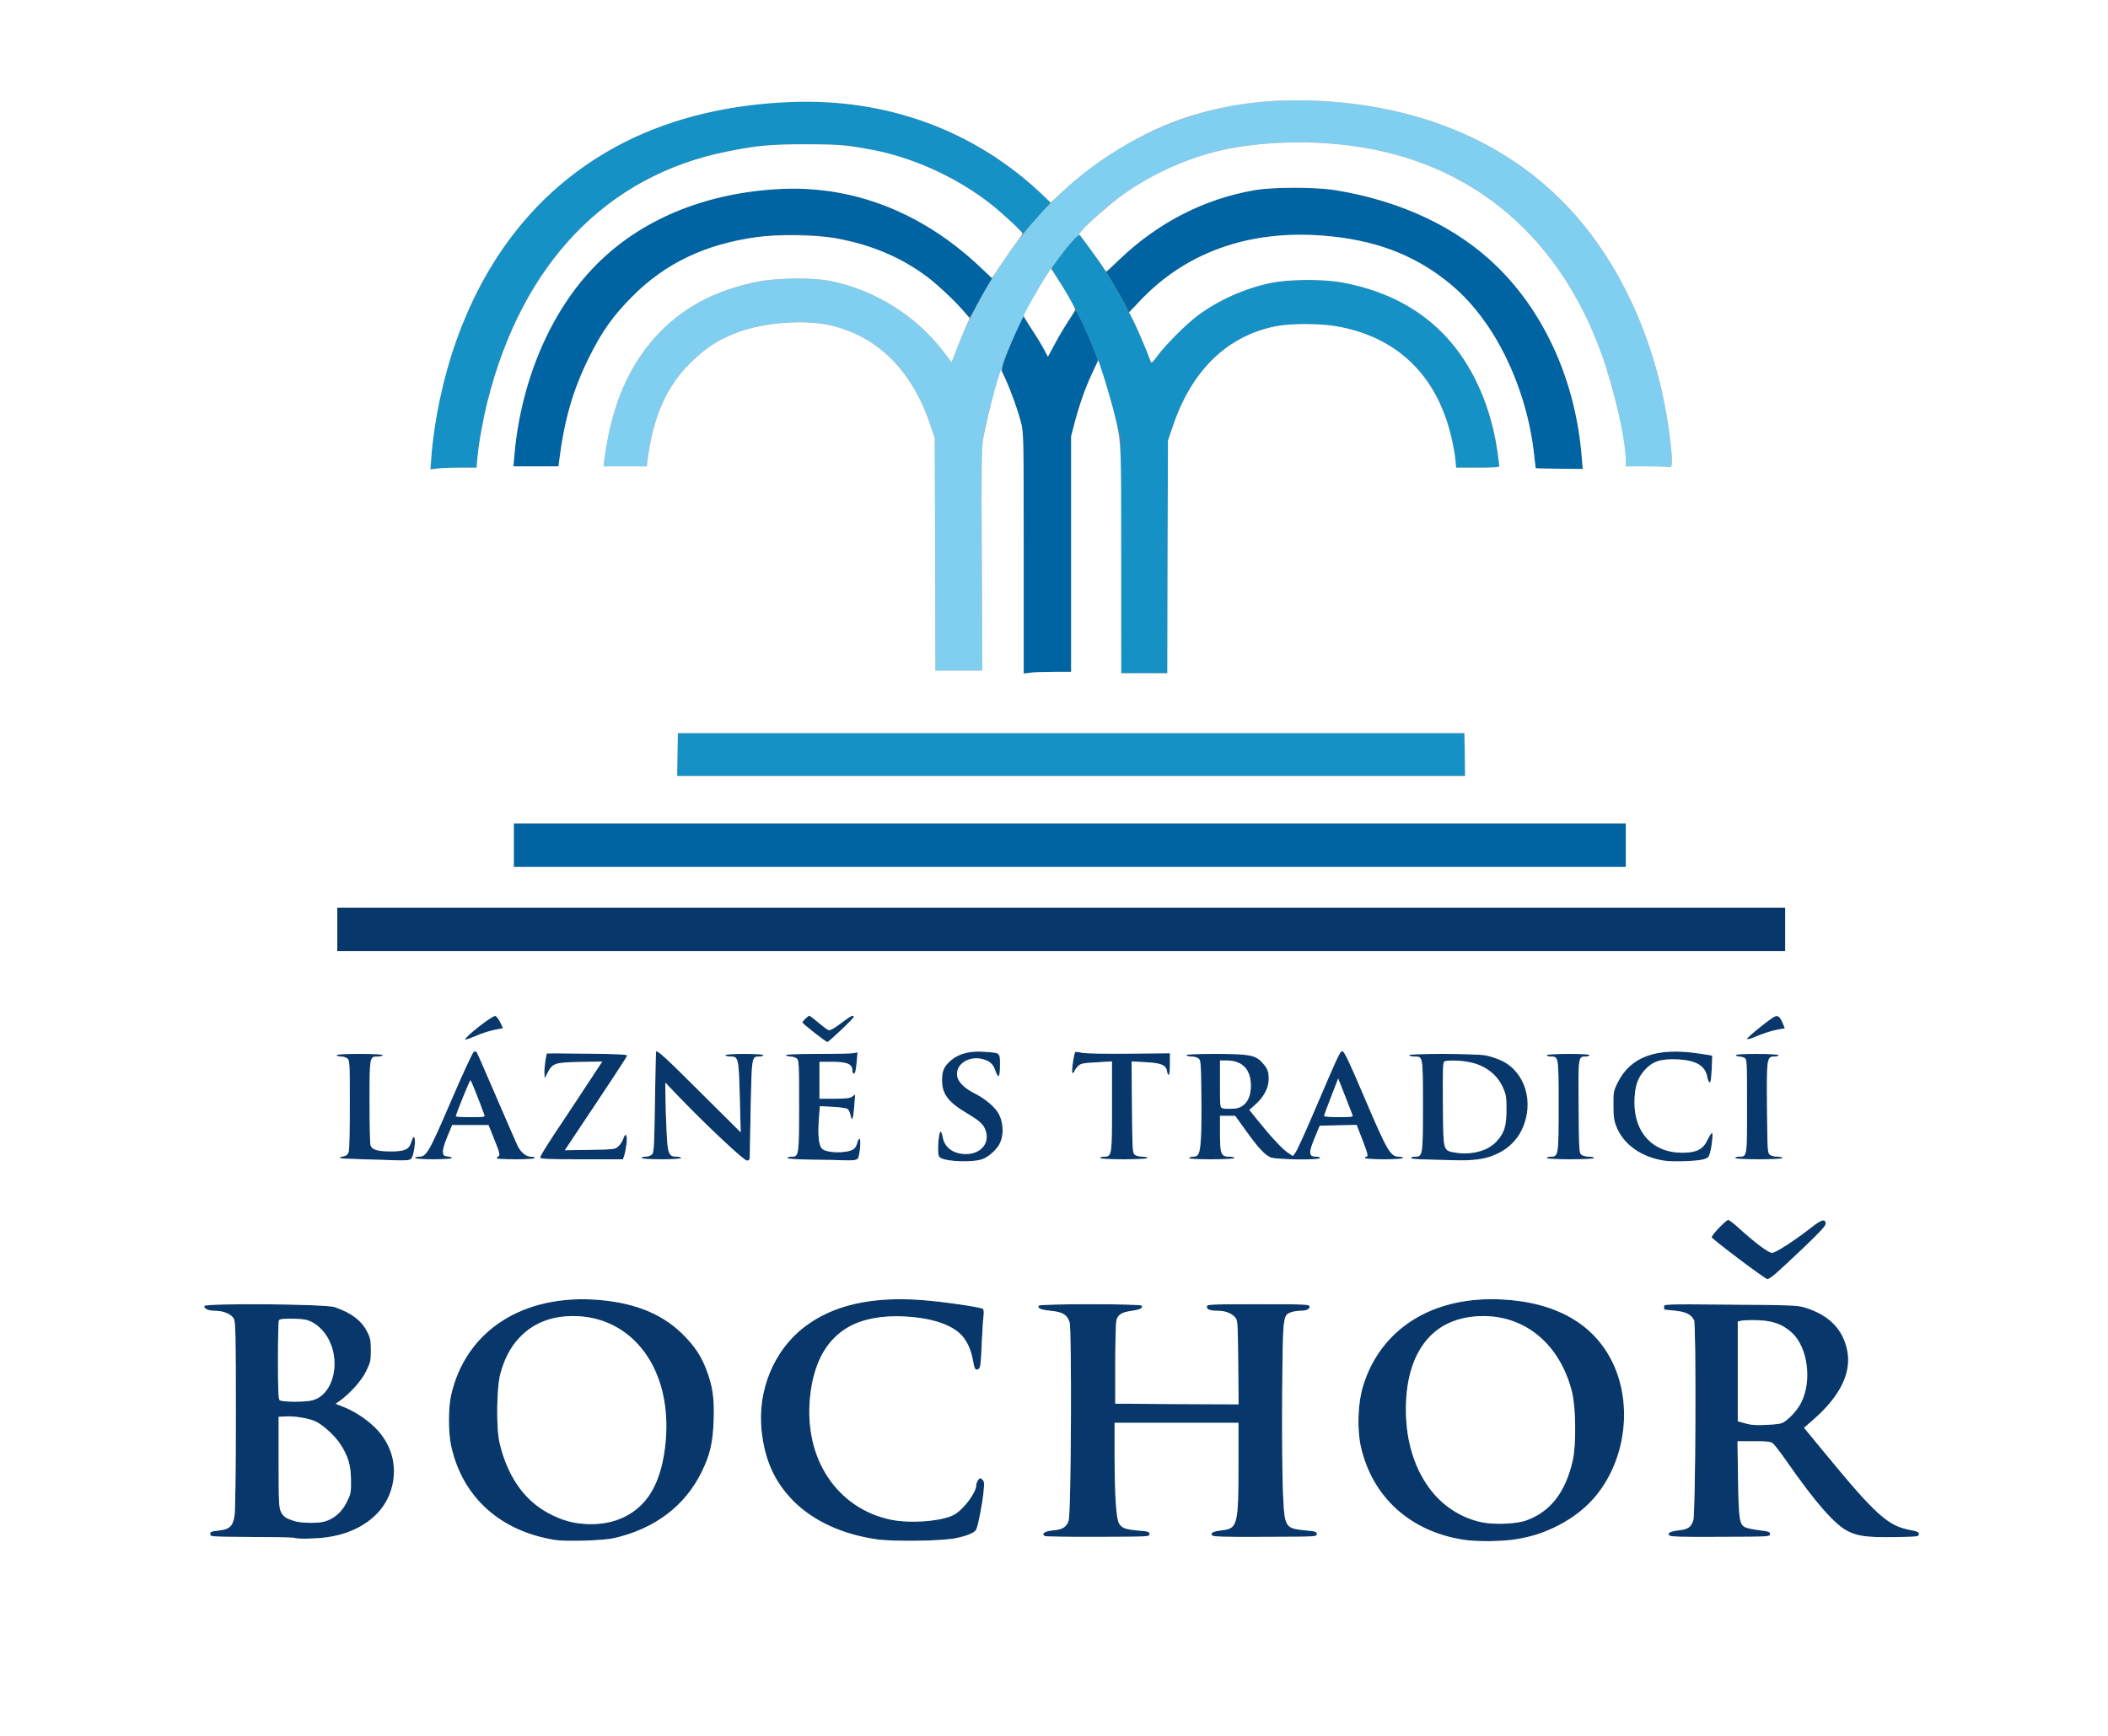<!DOCTYPE svg PUBLIC "-//W3C//DTD SVG 20010904//EN" "http://www.w3.org/TR/2001/REC-SVG-20010904/DTD/svg10.dtd">
<svg version="1.0" xmlns="http://www.w3.org/2000/svg" width="1600px" height="1318px" viewBox="0 0 16000 13180" preserveAspectRatio="xMidYMid meet">
<rect x="0" y="0" width="16000" height="13180" fill="#808080" stroke="none"/>
<g id="layer101" fill="#08386b" stroke="none">
 <path d="M4215 11690 c-419 -66 -706 -326 -791 -715 -22 -102 -22 -284 -1 -381 110 -494 550 -777 1130 -726 281 25 488 113 643 274 79 81 127 154 163 248 50 128 64 223 58 389 -6 173 -27 263 -92 396 -127 258 -356 430 -665 501 -79 18 -361 27 -445 14z m413 -135 c140 -33 263 -127 329 -251 103 -193 130 -529 63 -772 -93 -335 -350 -542 -672 -542 -279 1 -472 154 -550 437 -29 107 -33 419 -5 531 69 284 221 476 449 566 116 46 270 58 386 31z"/>
 <path d="M6656 11685 c-260 -37 -480 -138 -632 -289 -145 -146 -220 -312 -244 -539 -31 -305 94 -607 325 -784 214 -165 508 -233 887 -205 156 11 445 53 468 67 7 4 9 26 5 58 -4 29 -10 128 -14 220 -5 131 -10 170 -21 177 -26 17 -34 5 -46 -67 -22 -131 -83 -211 -201 -265 -178 -80 -489 -89 -675 -18 -115 43 -219 142 -281 265 -97 194 -112 493 -36 719 87 261 303 455 568 511 152 32 398 12 486 -39 73 -43 165 -168 165 -224 0 -10 6 -27 14 -37 12 -17 16 -18 31 -5 15 12 17 26 11 88 -7 84 -42 266 -57 294 -13 23 -66 46 -154 64 -103 22 -472 27 -599 9z"/>
 <path d="M11116 11689 c-409 -60 -702 -324 -788 -712 -28 -130 -22 -324 16 -450 132 -441 531 -692 1059 -663 262 14 480 89 639 221 398 331 376 1034 -45 1385 -81 68 -233 149 -335 179 -159 47 -383 64 -546 40z m466 -147 c186 -66 301 -215 356 -459 26 -121 23 -399 -6 -516 -73 -294 -266 -501 -522 -561 -136 -32 -319 -12 -438 48 -205 104 -317 370 -299 715 15 281 130 530 307 663 75 56 183 106 266 123 95 20 261 13 336 -13z"/>
 <path d="M2237 11674 c-3 -3 -149 -7 -324 -7 -311 -2 -318 -2 -318 -22 0 -17 9 -21 64 -27 84 -9 108 -32 121 -113 6 -35 10 -354 10 -763 0 -597 -2 -707 -15 -731 -18 -35 -78 -61 -141 -61 -52 0 -84 -14 -84 -36 0 -23 923 -16 990 8 131 45 207 104 250 193 21 41 25 65 25 136 0 78 -3 91 -37 160 -36 73 -122 168 -202 225 l-28 20 48 19 c154 57 291 175 351 300 30 64 37 92 41 157 19 330 -243 546 -664 548 -44 0 -83 -3 -87 -6z m225 -124 c73 -21 130 -70 168 -144 33 -66 35 -74 34 -170 -1 -112 -20 -179 -79 -271 -40 -63 -130 -146 -189 -175 -51 -24 -163 -43 -234 -38 l-47 3 0 345 c0 416 -2 408 120 446 49 16 177 18 227 4z m-89 -921 c166 -46 222 -317 101 -496 -38 -56 -92 -98 -145 -113 -19 -6 -73 -10 -120 -10 -70 0 -88 3 -93 16 -3 9 -6 145 -6 303 0 210 3 290 12 299 15 15 198 16 251 1z"/>
 <path d="M7930 11660 c-29 -18 -1 -37 59 -43 75 -6 106 -25 122 -74 19 -58 25 -1453 7 -1507 -19 -57 -52 -77 -143 -86 -77 -8 -103 -19 -91 -39 10 -15 772 -15 782 0 11 18 -11 30 -75 39 -80 11 -108 30 -118 77 -4 21 -8 171 -8 333 l0 295 468 3 468 2 -3 -319 c-3 -302 -4 -320 -23 -341 -27 -31 -76 -50 -127 -50 -62 0 -88 -9 -88 -31 0 -18 15 -19 390 -19 375 0 390 1 390 19 0 20 -25 31 -76 31 -17 0 -46 5 -64 11 -63 23 -63 22 -68 629 -2 300 1 633 6 740 12 268 14 271 174 287 74 7 83 10 83 28 0 20 -7 20 -392 21 -305 2 -395 -1 -403 -11 -16 -19 7 -31 75 -39 118 -13 125 -42 125 -498 l0 -318 -470 0 -470 0 0 253 c1 305 12 479 35 513 22 34 47 43 145 52 76 6 85 9 85 27 0 20 -7 20 -391 21 -216 1 -398 -2 -404 -6z"/>
 <path d="M12670 11655 c-16 -19 7 -31 75 -39 67 -8 90 -23 107 -75 18 -54 23 -1486 6 -1520 -24 -44 -61 -63 -145 -72 -43 -4 -79 -8 -80 -8 -2 -1 -3 -10 -3 -22 0 -20 1 -20 503 -16 446 3 509 5 562 21 187 56 296 167 327 333 31 167 -57 343 -258 519 l-71 62 159 193 c385 468 478 552 648 583 54 10 65 16 65 32 0 18 -10 19 -185 22 -204 3 -277 -6 -355 -45 -101 -52 -243 -214 -459 -523 -48 -69 -97 -133 -108 -142 -17 -15 -41 -18 -145 -18 l-125 0 4 288 c5 302 11 342 52 364 11 7 59 17 106 23 74 9 85 13 85 30 0 20 -9 20 -377 21 -293 2 -380 -1 -388 -11z m859 -854 c48 -26 114 -97 142 -154 84 -166 50 -422 -72 -532 -68 -61 -139 -88 -246 -93 -51 -2 -108 -1 -128 2 l-35 7 0 379 0 379 38 10 c62 18 83 20 182 17 53 -2 106 -8 119 -15z"/>
 <path d="M13199 9557 c-111 -84 -204 -158 -207 -165 -4 -14 108 -132 126 -132 6 0 42 27 79 61 127 115 226 189 253 189 27 0 172 -94 304 -197 72 -56 99 -63 104 -27 2 16 -37 60 -165 182 -197 188 -259 242 -278 242 -7 0 -104 -69 -216 -153z"/>
 <path d="M7212 8809 c-86 -15 -92 -21 -92 -87 0 -69 10 -132 20 -132 5 0 11 18 15 40 14 81 81 130 177 130 121 0 190 -95 142 -195 -17 -37 -47 -62 -144 -120 -135 -81 -180 -143 -180 -245 0 -73 15 -106 70 -153 59 -50 145 -72 254 -63 121 9 116 4 116 103 0 93 -12 106 -36 38 -16 -48 -42 -71 -95 -85 -76 -21 -157 10 -185 68 -32 67 11 134 121 190 87 44 161 108 189 163 32 65 35 153 7 214 -21 46 -79 101 -129 122 -43 18 -181 25 -250 12z"/>
 <path d="M12629 8810 c-173 -27 -308 -124 -361 -259 -18 -45 -22 -77 -22 -161 -1 -99 1 -109 32 -172 97 -197 295 -269 611 -222 58 8 106 16 107 17 1 1 -1 48 -4 105 -3 69 -8 102 -16 99 -6 -2 -13 -19 -17 -38 -14 -88 -84 -131 -225 -137 -127 -6 -187 13 -246 76 -59 63 -81 130 -82 247 -2 233 139 384 359 385 111 0 160 -24 195 -97 14 -29 29 -53 34 -53 10 0 1 95 -15 152 -8 31 -16 39 -47 48 -52 15 -236 21 -303 10z"/>
 <path d="M2755 8800 c-186 -5 -212 -9 -143 -24 19 -4 30 -15 35 -34 5 -15 8 -177 8 -360 0 -319 -1 -334 -19 -348 -11 -8 -32 -14 -47 -14 -15 0 -31 -4 -34 -10 -4 -7 57 -10 175 -10 118 0 179 3 175 10 -3 6 -21 10 -39 10 -61 0 -61 2 -61 339 0 168 3 318 7 333 10 35 51 48 155 48 105 0 138 -15 154 -70 25 -84 40 -21 18 79 -12 57 -21 62 -119 59 -36 -1 -155 -5 -265 -8z"/>
 <path d="M5459 8628 c-105 -100 -239 -233 -300 -296 l-109 -114 1 98 c0 55 4 172 8 261 8 183 16 203 78 203 18 0 33 5 33 10 0 6 -57 10 -150 10 -93 0 -150 -4 -150 -10 0 -5 13 -10 28 -10 16 0 37 -6 47 -14 18 -13 20 -35 26 -397 3 -211 7 -385 8 -386 8 -15 70 41 334 305 l309 307 -7 -265 c-8 -297 -10 -310 -70 -310 -18 0 -37 -4 -40 -10 -4 -6 47 -10 145 -10 98 0 149 4 145 10 -3 6 -19 10 -34 10 -55 0 -55 4 -63 379 -3 190 -7 361 -7 379 -2 61 -32 41 -232 -150z"/>
 <path d="M6162 8803 c-122 -2 -191 -7 -187 -13 3 -6 19 -10 35 -10 53 0 55 -12 55 -388 0 -329 -1 -344 -19 -358 -11 -8 -32 -14 -47 -14 -15 0 -31 -4 -34 -10 -4 -7 78 -10 238 -10 135 0 258 -3 275 -6 l31 -6 -5 58 c-7 80 -13 104 -24 104 -6 0 -10 -10 -10 -22 -1 -52 -38 -68 -161 -68 l-89 0 0 140 0 140 113 0 c87 0 118 -4 135 -16 l23 -16 -7 89 c-7 97 -18 123 -28 70 -4 -19 -13 -41 -22 -48 -8 -7 -56 -14 -113 -17 l-98 -5 -8 105 c-8 121 0 193 25 218 33 33 186 36 237 4 12 -7 24 -27 28 -44 4 -16 11 -33 17 -36 16 -10 5 130 -11 150 -10 12 -29 15 -85 14 -39 -2 -158 -4 -264 -5z"/>
 <path d="M10848 8803 c-81 -2 -138 -8 -138 -13 0 -6 13 -10 29 -10 60 0 61 -8 61 -387 0 -379 1 -373 -65 -373 -19 0 -37 -4 -40 -10 -9 -14 504 -13 581 1 32 6 87 24 121 40 181 86 251 320 155 523 -75 158 -235 238 -467 234 -55 -1 -162 -4 -237 -5z m419 -75 c66 -24 134 -97 154 -165 8 -28 14 -91 13 -148 0 -88 -3 -108 -28 -163 -46 -100 -139 -169 -261 -191 -69 -13 -165 -14 -183 -3 -10 7 -12 75 -10 325 3 306 4 317 24 337 41 41 190 45 291 8z"/>
 <path d="M3150 8790 c0 -5 13 -10 29 -10 58 0 74 -28 241 -415 87 -203 166 -374 175 -380 11 -7 18 -6 25 5 5 8 73 164 151 345 78 182 150 346 160 367 24 47 64 78 100 78 16 0 29 5 29 10 0 6 -55 10 -145 10 -80 0 -145 -3 -145 -6 0 -4 6 -12 14 -18 12 -9 8 -28 -31 -123 l-45 -113 -138 0 -138 0 -36 87 c-22 52 -36 100 -34 118 3 26 7 30 36 33 17 2 32 7 32 13 0 5 -60 9 -140 9 -87 0 -140 -4 -140 -10z m526 -327 c-34 -96 -101 -263 -105 -263 -6 0 -111 259 -111 273 0 4 50 7 111 7 102 0 111 -2 105 -17z"/>
 <path d="M4100 8785 c0 -9 49 -88 108 -178 60 -89 166 -249 236 -356 l127 -193 -170 3 c-192 4 -208 10 -246 85 l-20 39 -3 -37 c-3 -32 13 -150 20 -152 2 -1 139 0 306 2 209 2 302 6 302 14 0 9 -99 159 -454 691 l-19 28 191 -3 c185 -3 191 -4 216 -27 14 -13 30 -39 37 -58 17 -52 32 -29 25 38 -4 32 -12 72 -17 89 l-11 30 -314 0 c-274 0 -314 -2 -314 -15z"/>
 <path d="M8350 8790 c0 -5 13 -10 29 -10 60 0 61 -8 61 -384 l0 -339 -117 7 c-100 5 -120 9 -140 28 -12 12 -25 30 -29 41 -3 11 -10 15 -15 10 -8 -8 12 -148 23 -158 2 -2 24 1 50 6 28 6 174 9 358 7 l310 -3 0 83 c0 45 -4 82 -9 82 -5 0 -11 -12 -13 -27 -6 -48 -43 -64 -162 -70 l-107 -6 3 347 c3 331 4 348 22 362 11 8 37 14 58 14 21 0 38 5 38 10 0 6 -67 10 -180 10 -113 0 -180 -4 -180 -10z"/>
 <path d="M9025 8790 c3 -5 17 -10 30 -10 43 0 53 -22 60 -142 4 -62 5 -220 3 -351 -3 -223 -4 -240 -22 -253 -11 -8 -34 -14 -52 -14 -18 0 -36 -4 -39 -10 -4 -7 71 -10 218 -10 255 0 303 8 354 62 44 47 53 70 53 130 0 66 -39 138 -103 194 l-44 39 60 75 c106 132 190 221 230 248 l40 27 20 -27 c11 -15 74 -152 139 -305 197 -461 199 -463 218 -463 13 0 53 84 171 362 168 394 193 438 257 438 18 0 32 5 32 10 0 6 -55 10 -145 10 -90 0 -145 -4 -145 -10 0 -5 5 -10 10 -10 17 0 12 -20 -31 -133 l-42 -108 -140 3 -140 3 -32 77 c-55 130 -54 158 6 158 16 0 29 5 29 10 0 17 -334 13 -375 -4 -46 -19 -96 -74 -190 -205 l-80 -111 -57 0 -58 0 0 133 c0 157 8 177 71 177 21 0 39 5 39 10 0 6 -65 10 -176 10 -114 0 -173 -3 -169 -10z m1242 -322 c-3 -7 -28 -73 -57 -147 l-53 -134 -53 137 c-30 76 -54 142 -54 147 0 5 50 9 111 9 85 0 110 -3 106 -12z m-831 -79 c43 -40 58 -78 58 -149 0 -123 -65 -190 -185 -190 l-49 0 0 179 c0 205 -7 192 98 187 39 -2 59 -9 78 -27z"/>
 <path d="M11740 8790 c0 -5 13 -10 29 -10 60 0 61 -8 61 -387 0 -376 0 -373 -61 -373 -16 0 -29 -4 -29 -10 0 -6 62 -10 166 -10 107 0 163 3 159 10 -3 6 -17 10 -30 10 -56 0 -56 1 -53 382 3 333 4 350 22 364 11 8 37 14 58 14 21 0 38 5 38 10 0 6 -67 10 -180 10 -113 0 -180 -4 -180 -10z"/>
 <path d="M13170 8790 c0 -5 13 -10 29 -10 62 0 61 4 61 -385 0 -340 -1 -355 -19 -365 -11 -5 -29 -10 -40 -10 -11 0 -23 -4 -26 -10 -4 -7 52 -10 159 -10 104 0 166 4 166 10 0 6 -13 10 -30 10 -60 0 -61 9 -58 390 3 325 4 342 22 356 11 8 37 14 58 14 21 0 38 5 38 10 0 6 -67 10 -180 10 -113 0 -180 -4 -180 -10z"/>
 <path d="M6181 7839 c-50 -38 -91 -74 -91 -78 0 -9 44 -51 53 -51 4 0 37 25 72 55 36 30 70 55 76 55 17 0 50 -20 111 -67 55 -42 78 -52 78 -34 0 11 -189 191 -200 191 -4 0 -49 -32 -99 -71z"/>
 <path d="M3530 7891 c0 -22 206 -183 229 -179 9 2 26 23 38 48 l21 45 -66 13 c-37 7 -102 28 -144 47 -43 18 -78 30 -78 26z"/>
 <path d="M13260 7886 c0 -12 177 -155 211 -170 24 -11 41 3 62 54 l14 36 -66 12 c-36 7 -101 28 -143 46 -45 20 -78 29 -78 22z"/>
 <path d="M2560 7055 l0 -165 5495 0 5495 0 0 165 0 165 -5495 0 -5495 0 0 -165z"/>
 </g>
<g id="layer102" fill="#0064a2" stroke="none">
 <path d="M3900 6415 l0 -165 4220 0 4220 0 0 165 0 165 -4220 0 -4220 0 0 -165z"/>
 <path d="M7770 4201 c0 -884 -1 -915 -20 -992 -23 -88 -71 -225 -119 -337 l-31 -72 38 -103 c21 -56 58 -146 82 -200 l43 -98 34 48 c45 63 153 244 153 257 0 6 25 -35 55 -92 52 -97 150 -252 160 -252 14 0 165 341 165 373 0 8 -20 56 -44 108 -49 105 -95 238 -132 378 l-24 93 0 894 0 894 -127 0 c-71 0 -152 3 -180 6 l-53 7 0 -912z"/>
 <path d="M11656 3548 c-2 -7 -9 -60 -15 -117 -34 -315 -170 -696 -337 -943 -277 -409 -671 -638 -1194 -693 -588 -63 -1088 103 -1449 480 l-91 95 -26 -51 c-14 -28 -53 -97 -86 -153 l-60 -101 97 -94 c293 -281 645 -462 1030 -528 138 -24 459 -24 607 0 324 51 649 167 893 317 321 197 571 477 745 835 133 272 211 563 236 878 l7 87 -177 0 c-133 0 -178 -3 -180 -12z"/>
 <path d="M3904 3458 c30 -355 144 -741 302 -1020 317 -559 805 -882 1487 -983 652 -96 1249 101 1749 574 l88 83 -25 42 c-14 22 -51 89 -83 148 -31 59 -60 107 -63 105 -4 -1 -37 -36 -75 -77 -390 -430 -920 -611 -1544 -529 -379 50 -691 199 -940 449 -145 145 -230 265 -325 455 -125 252 -190 473 -230 788 l-6 47 -171 0 -171 0 7 -82z"/>
 </g>
<g id="layer103" fill="#1591c5" stroke="none">
 <path d="M5142 5728 l3 -163 2985 0 2985 0 3 163 2 162 -2990 0 -2990 0 2 -162z"/>
 <path d="M8507 4218 l-3 -893 -28 -115 c-109 -444 -254 -799 -453 -1102 -27 -41 -42 -73 -37 -80 16 -27 123 -165 161 -207 l40 -45 47 60 c188 238 399 621 500 908 5 15 15 7 53 -45 60 -83 219 -241 308 -307 155 -114 351 -202 545 -243 139 -30 396 -32 545 -5 592 107 979 473 1140 1078 21 78 54 270 55 316 0 9 -39 12 -164 12 l-164 0 -6 -67 c-9 -89 -48 -251 -81 -338 -165 -440 -543 -685 -1056 -685 -197 0 -329 28 -472 101 -244 123 -426 353 -534 672 l-38 112 -3 883 -2 882 -175 0 -174 0 -4 -892z"/>
 <path d="M3274 3469 c32 -431 156 -873 351 -1259 259 -509 635 -889 1124 -1135 611 -306 1434 -389 2087 -210 389 107 772 324 1068 606 l69 66 -103 117 -104 117 -55 -54 c-355 -344 -730 -526 -1256 -609 -108 -17 -549 -17 -685 0 -164 20 -384 67 -515 110 -778 254 -1318 889 -1554 1827 -35 139 -67 317 -77 428 l-7 77 -127 0 c-70 0 -149 3 -175 7 l-48 6 7 -94z"/>
 </g>
<g id="layer104" fill="#80cff0" stroke="none">
 <path d="M7098 4208 l-3 -883 -34 -100 c-139 -415 -402 -675 -764 -757 -193 -43 -489 -21 -690 52 -150 55 -249 118 -365 233 -183 179 -285 410 -327 740 l-6 47 -164 0 -164 0 4 -32 c52 -426 188 -744 424 -987 191 -196 432 -321 742 -383 149 -29 418 -32 552 -5 340 68 656 267 865 545 l55 73 37 -98 c77 -204 202 -442 343 -653 293 -439 658 -768 1082 -975 401 -197 785 -276 1260 -262 847 27 1550 334 2027 887 373 432 623 1026 703 1672 20 166 20 232 -1 224 -9 -3 -87 -6 -175 -6 l-159 0 0 -41 c0 -101 -49 -363 -106 -567 -284 -1016 -946 -1653 -1882 -1811 -356 -61 -770 -52 -1087 21 -297 68 -612 223 -848 416 -107 88 -229 211 -221 224 4 6 3 8 -3 5 -20 -13 -182 193 -289 366 -115 184 -293 570 -298 643 0 12 -4 20 -7 18 -7 -4 -55 157 -93 311 -60 238 -59 214 -54 1128 l4 837 -178 0 -178 0 -2 -882z"/>
 </g>
<g id="layer105" fill="#ffffff" stroke="none">
 <path d="M0 6590 l0 -6590 8000 0 8000 0 0 6590 0 6590 -8000 0 -8000 0 0 -6590z m4660 5086 c309 -71 538 -243 665 -501 65 -133 86 -223 92 -396 6 -166 -8 -261 -58 -389 -36 -94 -84 -167 -163 -248 -155 -161 -362 -249 -643 -274 -580 -51 -1020 232 -1130 726 -21 97 -21 279 1 381 85 389 372 649 791 715 84 13 366 4 445 -14z m2595 0 c88 -18 141 -41 154 -64 15 -28 50 -210 57 -294 6 -62 4 -76 -11 -88 -15 -13 -19 -12 -31 5 -8 10 -14 27 -14 37 0 56 -92 181 -165 224 -88 51 -334 71 -486 39 -406 -86 -656 -463 -611 -923 43 -435 277 -639 712 -619 191 9 339 53 421 125 50 43 89 122 103 205 12 72 20 84 46 67 11 -7 16 -46 21 -177 4 -92 10 -191 14 -220 4 -32 2 -54 -5 -58 -23 -14 -312 -56 -468 -67 -379 -28 -673 40 -887 205 -231 177 -356 479 -325 784 24 227 99 393 244 539 152 151 372 252 632 289 127 18 496 13 599 -9z m4251 9 c130 -23 211 -50 321 -105 113 -57 221 -143 293 -233 221 -276 271 -689 121 -1002 -141 -294 -429 -460 -838 -481 -528 -29 -927 222 -1059 663 -38 126 -44 320 -16 450 86 388 379 652 788 712 98 14 295 12 390 -4z m-9029 -15 c212 -27 385 -136 463 -290 93 -185 56 -398 -94 -545 -67 -65 -165 -129 -250 -160 l-48 -19 28 -20 c80 -57 166 -152 202 -225 34 -69 37 -82 37 -160 0 -71 -4 -95 -25 -136 -43 -89 -119 -148 -250 -193 -67 -24 -990 -31 -990 -8 0 22 32 36 84 36 63 0 123 26 141 61 13 24 15 134 15 731 0 409 -4 728 -10 763 -13 81 -37 104 -121 113 -55 6 -64 10 -64 27 0 20 7 20 318 22 175 0 321 4 324 7 9 9 159 7 240 -4z m6248 -25 c0 -18 -9 -21 -85 -27 -98 -9 -123 -18 -145 -52 -23 -34 -34 -208 -35 -513 l0 -253 470 0 470 0 0 318 c0 456 -7 485 -125 498 -68 8 -91 20 -75 39 8 10 98 13 403 11 385 -1 392 -1 392 -21 0 -18 -9 -21 -83 -28 -160 -16 -162 -19 -174 -287 -5 -107 -8 -440 -6 -740 5 -607 5 -606 68 -629 18 -6 47 -11 64 -11 51 0 76 -11 76 -31 0 -18 -15 -19 -390 -19 -375 0 -390 1 -390 19 0 22 26 31 88 31 51 0 100 19 127 50 19 21 20 39 23 341 l3 319 -468 -2 -468 -3 0 -295 c0 -162 4 -312 8 -333 10 -47 38 -66 118 -77 64 -9 86 -21 75 -39 -10 -15 -772 -15 -782 0 -12 20 14 31 91 39 91 9 124 29 143 86 18 54 12 1449 -7 1507 -16 49 -47 68 -122 74 -60 6 -88 25 -59 43 6 4 188 7 404 6 384 -1 391 -1 391 -21z m4710 0 c0 -17 -11 -21 -85 -30 -47 -6 -95 -16 -106 -23 -41 -22 -47 -62 -52 -364 l-4 -288 125 0 c104 0 128 3 145 18 11 9 60 73 108 142 216 309 358 471 459 523 78 39 151 48 355 45 175 -3 185 -4 185 -22 0 -16 -11 -22 -65 -32 -170 -31 -263 -115 -648 -583 l-159 -193 71 -62 c201 -176 289 -352 258 -519 -31 -166 -140 -277 -327 -333 -53 -16 -116 -18 -562 -21 -502 -4 -503 -4 -503 16 0 12 1 21 3 22 1 0 37 4 80 8 84 9 121 28 145 72 17 34 12 1466 -6 1520 -17 52 -40 67 -107 75 -68 8 -91 20 -75 39 8 10 95 13 388 11 368 -1 377 -1 377 -21z m42 -1976 c26 -23 124 -113 216 -201 128 -122 167 -166 165 -182 -5 -36 -32 -29 -104 27 -132 103 -277 197 -304 197 -27 0 -126 -74 -253 -189 -37 -34 -73 -61 -79 -61 -18 0 -130 118 -126 132 6 17 406 318 423 318 8 0 35 -18 62 -41z m-6015 -872 c50 -21 108 -76 129 -122 28 -61 25 -149 -7 -214 -28 -55 -102 -119 -189 -163 -110 -56 -153 -123 -121 -190 28 -58 109 -89 185 -68 53 14 79 37 95 85 24 68 36 55 36 -38 0 -99 5 -94 -116 -103 -109 -9 -195 13 -254 63 -55 47 -70 80 -70 153 0 102 45 164 180 245 97 58 127 83 144 120 48 100 -21 195 -142 195 -96 0 -163 -49 -177 -130 -4 -22 -10 -40 -15 -40 -10 0 -20 63 -20 132 0 46 4 59 19 68 58 30 256 35 323 7z m5470 3 c31 -9 39 -17 47 -48 16 -57 25 -152 15 -152 -5 0 -20 24 -34 53 -35 73 -84 97 -195 97 -220 -1 -361 -152 -359 -385 1 -117 23 -184 82 -247 59 -63 119 -82 246 -76 141 6 211 49 225 137 4 19 11 36 17 38 8 3 13 -30 16 -99 3 -57 5 -104 4 -105 -1 -1 -49 -9 -107 -17 -316 -47 -514 25 -611 222 -31 63 -33 73 -32 172 0 84 4 116 22 161 53 135 188 232 361 259 67 11 251 5 303 -10z m-9825 4 c17 -5 24 -18 32 -55 22 -100 7 -163 -18 -79 -16 55 -49 70 -154 70 -104 0 -145 -13 -155 -48 -4 -15 -7 -165 -7 -333 0 -337 0 -339 61 -339 18 0 36 -4 39 -10 4 -7 -57 -10 -175 -10 -118 0 -179 3 -175 10 3 6 19 10 34 10 15 0 36 6 47 14 18 14 19 29 19 348 0 183 -3 345 -8 360 -5 19 -16 30 -35 34 -69 15 -43 19 143 24 110 3 229 7 265 8 36 1 75 -1 87 -4z m2584 -26 c0 -18 4 -189 7 -379 8 -375 8 -379 63 -379 15 0 31 -4 34 -10 4 -6 -47 -10 -145 -10 -98 0 -149 4 -145 10 3 6 22 10 40 10 60 0 62 13 70 310 l7 265 -309 -307 c-264 -264 -326 -320 -334 -305 -1 1 -5 175 -8 386 -6 362 -8 384 -26 397 -10 8 -31 14 -47 14 -15 0 -28 5 -28 10 0 6 57 10 150 10 93 0 150 -4 150 -10 0 -5 -15 -10 -33 -10 -62 0 -70 -20 -78 -203 -4 -89 -8 -206 -8 -261 l-1 -98 109 114 c190 199 488 478 510 478 17 0 21 -7 22 -32z m820 16 c16 -20 27 -160 11 -150 -6 3 -13 20 -17 36 -4 17 -16 37 -28 44 -51 32 -204 29 -237 -4 -25 -25 -33 -97 -25 -218 l8 -105 98 5 c57 3 105 10 113 17 9 7 18 29 22 48 10 53 21 27 28 -70 l7 -89 -23 16 c-17 12 -48 16 -135 16 l-113 0 0 -140 0 -140 89 0 c123 0 160 16 161 68 0 12 4 22 10 22 11 0 17 -24 24 -104 l5 -58 -31 6 c-17 3 -140 6 -275 6 -160 0 -242 3 -238 10 3 6 19 10 34 10 15 0 36 6 47 14 18 14 19 29 19 358 0 376 -2 388 -55 388 -16 0 -32 4 -35 10 -4 6 65 11 187 13 106 1 225 3 264 5 56 1 75 -2 85 -14z m4740 2 c141 -30 247 -108 301 -222 96 -203 26 -437 -155 -523 -34 -16 -89 -34 -121 -40 -77 -14 -590 -15 -581 -1 3 6 21 10 40 10 66 0 65 -6 65 373 0 379 -1 387 -61 387 -16 0 -29 4 -29 10 0 9 50 11 375 18 56 1 129 -5 166 -12z m-7821 -5 c0 -6 -15 -11 -32 -13 -29 -3 -33 -7 -36 -33 -2 -18 12 -66 34 -118 l36 -87 138 0 138 0 45 113 c39 95 43 114 31 123 -8 6 -14 14 -14 18 0 3 65 6 145 6 90 0 145 -4 145 -10 0 -5 -13 -10 -29 -10 -36 0 -76 -31 -100 -78 -10 -21 -82 -185 -160 -367 -78 -181 -146 -337 -151 -345 -7 -11 -14 -12 -25 -5 -9 6 -88 177 -175 380 -167 387 -183 415 -241 415 -16 0 -29 5 -29 10 0 6 53 10 140 10 80 0 140 -4 140 -9z m1309 -21 c5 -17 13 -57 17 -89 7 -67 -8 -90 -25 -38 -7 19 -23 45 -37 58 -25 23 -31 24 -216 27 l-191 3 19 -28 c355 -532 454 -682 454 -691 0 -8 -93 -12 -302 -14 -167 -2 -304 -3 -306 -2 -7 2 -23 120 -20 152 l3 37 20 -39 c38 -75 54 -81 246 -85 l170 -3 -127 193 c-70 107 -176 267 -236 356 -59 90 -108 169 -108 178 0 13 40 15 314 15 l314 0 11 -30z m3971 20 c0 -5 -17 -10 -38 -10 -21 0 -47 -6 -58 -14 -18 -14 -19 -31 -22 -362 l-3 -347 107 6 c119 6 156 22 162 70 2 15 8 27 13 27 5 0 9 -37 9 -82 l0 -83 -310 3 c-184 2 -330 -1 -358 -7 -26 -5 -48 -8 -50 -6 -11 10 -31 150 -23 158 5 5 12 1 15 -10 4 -11 17 -29 29 -41 20 -19 40 -23 140 -28 l117 -7 0 339 c0 376 -1 384 -61 384 -16 0 -29 5 -29 10 0 6 67 10 180 10 113 0 180 -4 180 -10z m660 0 c0 -5 -18 -10 -39 -10 -63 0 -71 -20 -71 -177 l0 -133 58 0 57 0 80 111 c94 131 144 186 190 205 41 17 375 21 375 4 0 -5 -13 -10 -29 -10 -60 0 -61 -28 -6 -158 l32 -77 140 -3 140 -3 42 108 c43 113 48 133 31 133 -5 0 -10 5 -10 10 0 6 55 10 145 10 90 0 145 -4 145 -10 0 -5 -14 -10 -32 -10 -64 0 -89 -44 -257 -438 -118 -278 -158 -362 -171 -362 -19 0 -21 2 -218 463 -65 153 -128 290 -139 305 l-20 27 -40 -27 c-40 -27 -124 -116 -230 -248 l-60 -75 44 -39 c64 -56 103 -128 103 -194 0 -60 -9 -83 -53 -130 -51 -54 -99 -62 -354 -62 -147 0 -222 3 -218 10 3 6 21 10 39 10 18 0 41 6 52 14 18 13 19 30 22 253 2 131 1 289 -3 351 -7 120 -17 142 -60 142 -13 0 -27 5 -30 10 -4 7 55 10 169 10 111 0 176 -4 176 -10z m2730 0 c0 -5 -17 -10 -38 -10 -21 0 -47 -6 -58 -14 -18 -14 -19 -31 -22 -364 -3 -381 -3 -382 53 -382 13 0 27 -4 30 -10 4 -7 -52 -10 -159 -10 -104 0 -166 4 -166 10 0 6 13 10 29 10 61 0 61 -3 61 373 0 379 -1 387 -61 387 -16 0 -29 5 -29 10 0 6 67 10 180 10 113 0 180 -4 180 -10z m1430 0 c0 -5 -17 -10 -38 -10 -21 0 -47 -6 -58 -14 -18 -14 -19 -31 -22 -356 -3 -381 -2 -390 58 -390 17 0 30 -4 30 -10 0 -6 -62 -10 -166 -10 -107 0 -163 3 -159 10 3 6 15 10 26 10 11 0 29 5 40 10 18 10 19 25 19 365 0 389 1 385 -61 385 -16 0 -29 5 -29 10 0 6 67 10 180 10 113 0 180 -4 180 -10z m-7146 -971 c53 -50 96 -95 96 -100 0 -18 -23 -8 -78 34 -61 47 -94 67 -111 67 -6 0 -40 -25 -76 -55 -35 -30 -68 -55 -72 -55 -9 0 -53 42 -53 51 0 9 179 149 190 149 4 0 51 -41 104 -91z m-2632 -1 l66 -13 -21 -45 c-12 -25 -29 -46 -38 -48 -23 -4 -229 157 -229 179 0 4 35 -8 78 -26 42 -19 107 -40 144 -47z m9729 0 l66 -12 -14 -36 c-21 -51 -38 -65 -62 -54 -34 15 -211 158 -211 170 0 7 33 -2 78 -22 42 -18 107 -39 143 -46z m69 -763 l0 -165 -5495 0 -5495 0 0 165 0 165 5495 0 5495 0 0 -165z m-1210 -640 l0 -165 -4220 0 -4220 0 0 165 0 165 4220 0 4220 0 0 -165z m-1222 -687 l-3 -163 -2985 0 -2985 0 -3 163 -2 162 2990 0 2990 0 -2 -162z m-3115 -628 l127 0 0 -894 0 -894 24 -93 c38 -144 83 -274 135 -384 l48 -100 41 125 c22 69 54 179 71 245 64 256 61 207 61 1146 l0 859 175 0 175 0 2 -882 3 -883 38 -112 c144 -426 416 -687 789 -758 107 -20 328 -20 449 1 460 79 763 370 874 839 13 55 27 130 31 168 l6 67 164 0 c125 0 164 -3 164 -12 0 -7 -7 -60 -15 -118 -28 -193 -86 -380 -171 -548 -202 -398 -542 -643 -1009 -728 -149 -27 -406 -25 -545 5 -194 41 -390 129 -545 243 -89 66 -248 224 -308 307 -38 52 -48 60 -53 45 -23 -65 -99 -244 -128 -303 l-36 -70 91 -96 c361 -377 861 -543 1449 -480 371 39 661 159 918 378 320 273 559 768 615 1270 l13 112 178 3 179 2 -7 -87 c-45 -569 -273 -1085 -637 -1444 -307 -303 -737 -506 -1237 -586 -148 -24 -469 -24 -607 0 -384 66 -733 245 -1027 525 -52 51 -98 92 -101 92 -3 0 -19 -21 -35 -48 -17 -26 -63 -89 -101 -141 l-70 -94 25 -31 c38 -46 186 -178 270 -241 221 -167 508 -301 779 -363 317 -73 731 -82 1087 -21 854 144 1487 692 1802 1561 98 270 186 658 186 817 l0 41 159 0 c88 0 166 3 175 6 21 8 21 -58 1 -224 -80 -646 -330 -1240 -703 -1672 -477 -553 -1180 -860 -2027 -887 -296 -9 -559 20 -822 92 -376 101 -769 325 -1070 610 l-78 73 -70 -67 c-507 -479 -1167 -723 -1890 -697 -474 17 -901 118 -1266 301 -604 303 -1042 820 -1289 1520 -96 272 -165 596 -186 874 l-7 94 48 -6 c26 -4 105 -7 175 -7 l127 0 7 -77 c10 -111 42 -289 77 -428 263 -1045 903 -1712 1819 -1895 228 -46 333 -55 605 -55 251 1 306 6 515 46 324 64 679 235 930 449 105 90 190 172 190 183 0 5 -20 34 -43 65 -24 31 -76 106 -116 165 l-72 108 -87 -82 c-436 -413 -957 -619 -1504 -595 -555 24 -1036 214 -1382 545 -361 346 -603 896 -652 1479 l-7 82 171 0 171 0 6 -47 c40 -315 105 -536 230 -788 95 -190 180 -310 325 -455 251 -253 555 -397 950 -451 148 -21 450 -16 590 9 274 50 496 143 697 293 80 60 230 202 289 275 l34 41 -31 69 c-17 38 -48 113 -69 167 l-37 98 -55 -73 c-209 -278 -525 -477 -865 -545 -134 -27 -403 -24 -552 5 -310 62 -551 187 -742 383 -236 243 -372 561 -424 987 l-4 32 164 0 164 0 6 -47 c42 -330 144 -561 327 -740 116 -115 215 -178 365 -233 201 -73 497 -95 690 -52 362 82 625 342 764 757 l34 100 3 883 2 882 178 0 178 0 -4 -837 c-4 -746 -2 -848 12 -933 19 -106 73 -326 109 -440 l24 -75 33 70 c44 94 95 237 120 334 19 77 20 108 20 992 l0 912 53 -7 c28 -3 109 -6 180 -6z"/>
 <path d="M4362 11559 c-76 -13 -176 -54 -254 -106 -152 -100 -261 -271 -315 -495 -28 -112 -24 -424 5 -531 32 -116 76 -200 143 -271 102 -110 240 -166 407 -166 456 -1 757 410 704 958 -21 215 -80 369 -182 473 -120 122 -303 172 -508 138z"/>
 <path d="M11246 11555 c-327 -68 -552 -377 -573 -786 -25 -489 194 -780 586 -779 327 1 584 221 673 577 29 117 32 395 6 516 -55 244 -170 393 -356 459 -75 26 -241 33 -336 13z"/>
 <path d="M2235 11546 c-62 -19 -83 -34 -102 -69 -16 -29 -18 -67 -18 -377 l0 -345 47 -3 c71 -5 183 14 234 38 59 29 149 112 189 175 59 92 78 159 79 271 1 96 -1 104 -34 170 -38 74 -95 123 -168 144 -50 14 -178 12 -227 -4z"/>
 <path d="M2122 10628 c-9 -9 -12 -89 -12 -299 0 -158 3 -294 6 -303 5 -13 23 -16 93 -16 47 0 101 4 120 10 53 15 107 57 145 113 121 179 65 450 -101 496 -53 15 -236 14 -251 -1z"/>
 <path d="M13290 10814 c-14 -2 -42 -9 -62 -15 l-38 -10 0 -379 0 -379 35 -7 c20 -3 77 -4 128 -2 107 5 178 32 246 93 122 110 156 366 72 532 -28 57 -94 128 -142 154 -24 12 -190 22 -239 13z"/>
 <path d="M11046 8749 c-93 -15 -91 -4 -94 -366 -2 -250 0 -318 10 -325 18 -11 114 -10 183 3 122 22 215 91 261 191 25 55 28 75 28 163 1 128 -15 182 -71 245 -67 75 -191 110 -317 89z"/>
 <path d="M3460 8473 c0 -14 105 -273 111 -273 4 0 71 167 105 263 6 15 -3 17 -105 17 -61 0 -111 -3 -111 -7z"/>
 <path d="M10050 8471 c0 -5 24 -71 54 -147 l53 -137 53 134 c29 74 54 140 57 147 4 9 -21 12 -106 12 -61 0 -111 -4 -111 -9z"/>
 <path d="M9283 8413 c-23 -4 -23 -6 -23 -184 l0 -179 49 0 c120 0 185 67 185 190 0 110 -48 172 -136 176 -29 1 -63 0 -75 -3z"/>
 <path d="M7925 2653 c-16 -31 -57 -99 -92 -151 -35 -53 -63 -101 -63 -106 0 -13 127 -238 174 -307 l34 -50 44 68 c62 94 138 228 138 242 0 7 -22 45 -50 86 -27 41 -74 119 -103 174 l-53 99 -29 -55z"/>
 </g>

</svg>